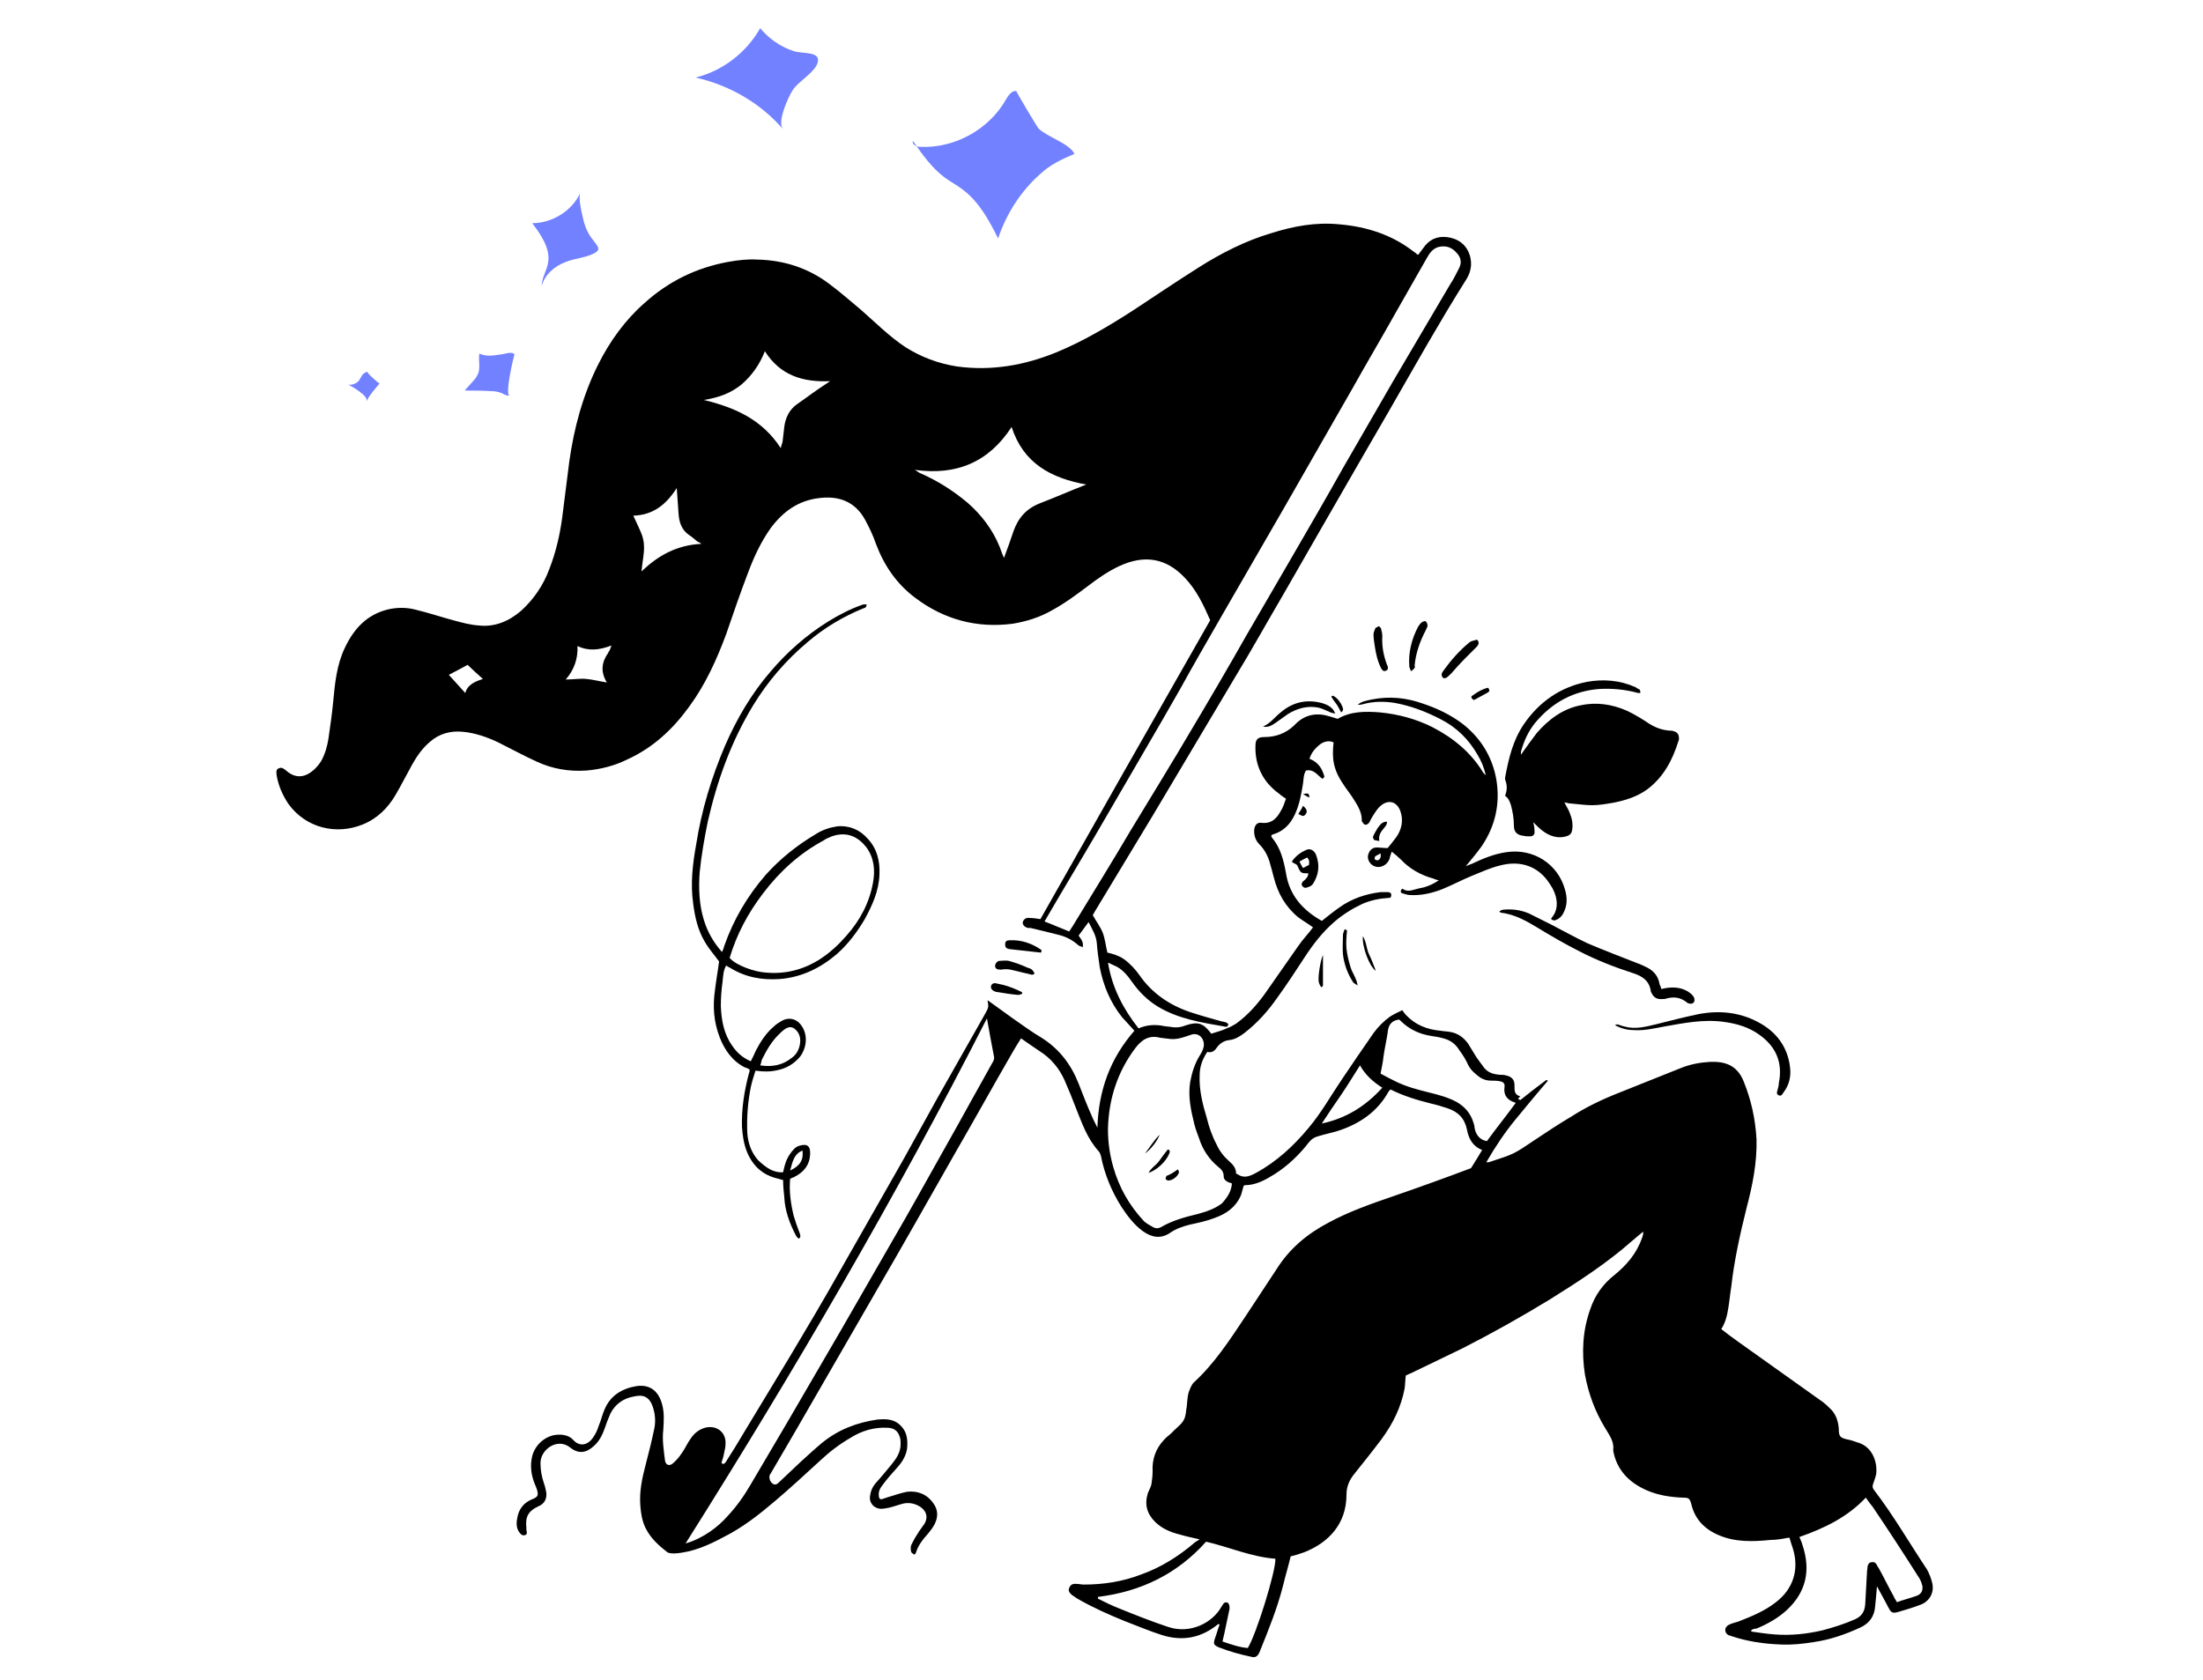 <?xml version="1.0" encoding="UTF-8"?> <svg xmlns="http://www.w3.org/2000/svg" xmlns:xlink="http://www.w3.org/1999/xlink" version="1.1" id="Calque_1" x="0px" y="0px" viewBox="0 0 375 286" style="enable-background:new 0 0 375 286;" xml:space="preserve"> <style type="text/css"> .st0{fill:#7281FF;} </style> <g> <g id="oXJjdn.tif"> <g> <path d="M258.8,187.3c1.5-1.2,2.9-2.3,4.4-3.4c0,0,0.1,0,0.3,0.1c-1.9,2.2-3.7,4.4-5.6,6.7c-1.8,2.2-3.4,4.6-4.9,7.2 c0.3,0,0.5,0,0.7-0.1c4-1.3,4-1.3,7.4-3.6c2.1-1.4,4.2-2.8,6.4-4.1c2.5-1.6,5.2-2.9,8-4c3.5-1.4,7-2.8,10.5-4.2 c1.7-0.7,3.4-1,5.1-1.1c2.6-0.1,4.6,0.6,5.7,3.3c1.3,3.2,2,6.4,2.2,9.9c0.1,4-0.7,7.9-1.7,11.7c-1.1,4.4-2.1,8.9-2.6,13.4 c-0.2,1.2-0.3,2.4-0.5,3.6c-0.2,1.3-0.5,2.5-1.2,3.6c0.9,0.7,1.8,1.4,2.8,2.1c4.6,3.3,9.3,6.6,13.9,9.9c0.8,0.5,1.5,1.2,2.1,1.8 c0.8,0.9,1.1,2,1.2,3.1c0,1.4,0.2,1.6,1.5,1.9c0.6,0.1,1.1,0.3,1.7,0.5c2.2,0.6,3.3,2.8,3.2,5c0,0.6-0.3,1.3-0.5,1.9 c-0.2,0.5-0.2,0.8,0.1,1.2c3.3,4.3,6,9,9,13.5c0.4,0.7,0.7,1.5,0.9,2.3c0.4,1.6-0.4,3.1-1.9,3.7c-1.3,0.5-2.6,0.9-4,1.3 c-0.8,0.2-1.1,0.1-1.5-0.7c-0.6-1.1-1.2-2.3-2-3.7c-0.1,1.3-0.2,2.3-0.3,3.3c-0.1,1.8-1,3-2.5,3.7c-2.6,1.2-5.2,2.1-8,2.5 c-1.9,0.3-3.7,0.5-5.6,0.4c-2.8-0.1-5.6-0.5-8.3-1.4c-0.2-0.1-0.4-0.1-0.6-0.2c-0.7-0.4-0.7-1.3,0-1.7c0.5-0.3,1.1-0.4,1.7-0.6 c2.3-0.9,4.5-1.8,6.4-3.3c2.9-2.2,4-5.5,2.9-9.1c-0.2-0.6-0.4-1.2-0.6-1.9c-1.1,0.2-2.1,0.4-3.2,0.4c-3,0.3-6,0.4-8.8-0.8 c-2.4-1-4.1-2.7-4.7-5.3c-0.3-1-0.4-1.1-1.5-1.1c-2.1-0.1-4.2-0.4-6.2-1.3c-2.9-1.3-5-3.4-5.6-6.7c0,0,0-0.1,0-0.1 c0.2-1.5-0.7-2.6-1.4-3.8c-1.7-2.8-2.8-5.8-3.4-9c-0.6-3.8-0.4-7.6,0.9-11.2c0.8-2.4,2.2-4.3,4.1-5.8c2.1-1.7,3.8-3.7,4.7-6.3 c0.1-0.2,0.1-0.4,0.2-0.6c0-0.1,0-0.2,0-0.5c-0.7,0.6-1.3,1.1-1.9,1.6c-4.3,3.8-9.1,6.9-13.9,9.9c-4.9,3-9.9,5.8-15,8.4 c-2.9,1.4-5.8,2.8-8.7,4.2c-0.3,0.1-0.6,0.3-0.9,0.4c-0.1,0.7-0.1,1.5-0.2,2.2c-0.6,3.2-2,6-3.9,8.6c-1.5,2-3.1,4-4.7,6 c-0.8,1-1.3,2.1-1.3,3.5c0,5-3.1,8.2-7.2,9.8c-0.8,0.3-1.5,0.5-2.3,0.7c-0.4,1.7-0.9,3.3-1.3,5c-1,3.9-2.5,7.6-4,11.3 c-0.3,0.7-0.7,1-1.4,0.8c-1.9-0.4-3.7-0.9-5.5-1.6c-0.9-0.4-1-0.6-0.7-1.5c0.3-0.8,0.5-1.6,0.8-2.4c-0.1,0-0.2-0.1-0.2-0.1 c-2.9,2.4-6.1,3-9.6,1.9c-2.2-0.7-4.3-1.6-6.4-2.4c-2.7-1.1-5.4-2.3-8-3.8c-0.3-0.2-0.6-0.4-0.9-0.6c-0.5-0.4-0.7-0.8-0.5-1.2 c0.2-0.6,0.6-0.8,1.4-0.7c0.4,0,0.7,0.1,1.1,0.1c3.3,0,6.6-0.5,9.7-1.7c3.4-1.2,6.4-3.1,9.1-5.4c0.2-0.2,0.5-0.3,0.9-0.6 c-1.3-0.3-2.3-0.5-3.3-0.8c-1.6-0.4-3.1-1-4.3-2.2c-1.4-1.4-1.8-3-1.2-4.9c0.2-0.5,0.5-1,0.6-1.5c0.1-0.7,0.2-1.4,0.2-2.2 c-0.1-2,0.5-3.8,1.9-5.3c0.5-0.6,1.2-1,1.7-1.6c0.8-0.8,1.8-1.4,2-2.7c0.1-0.4,0.1-0.9,0.2-1.3c0.1-0.8,0.1-1.6,0.3-2.4 c0.2-0.6,0.5-1.4,0.9-1.8c3.5-3.2,6.1-7.2,8.7-11.1c1.8-2.7,3.6-5.5,5.4-8.2c2.2-3.5,5.2-6,8.8-7.9c3.5-1.9,7.2-3.2,11-4.5 c2.3-0.8,4.6-1.6,6.8-2.4c2.2-0.8,4.4-1.6,6.5-2.4c0.7-1.1,1.3-2.1,1.9-3.1c-1.6-0.6-2.3-1.9-2.6-3.5c-0.4-1.9-1.5-3-3.3-3.6 c-0.9-0.3-1.9-0.6-2.8-0.8c-2.4-0.6-4.7-1.3-6.9-2.4c-0.1,0.1-0.2,0.2-0.3,0.3c-1.9,3.5-5,5.6-8.8,6.8c-1,0.3-2,0.5-3,0.8 c-0.8,0.2-1.3,0.5-1.8,1.1c-1.6,2.1-3.6,4-5.8,5.4c-1.6,1-3.2,1.9-5.1,1.9c-0.1,0-0.1,0.1-0.2,0.1c-0.2,0.6-0.3,1.2-0.5,1.7 c-0.9,2-2.5,3.1-4.5,3.8c-1.3,0.5-2.7,0.8-4.1,1.1c-1.2,0.3-2.4,0.7-3.4,1.4c-1.6,1.1-3.2,0.8-4.7-0.3c-1.5-1.1-2.6-2.6-3.6-4.1 c-1.7-2.7-2.9-5.6-3.5-8.7c-0.1-0.3-0.2-0.6-0.4-0.8c-1.9-2.1-2.8-4.7-3.8-7.2c-0.6-1.6-1.3-3.3-2-4.9c-0.9-2-2.3-3.7-4.2-4.9 c-1-0.7-2.1-1.4-3.2-2.2c-0.5,0.8-1,1.6-1.4,2.3c-3.3,5.7-6.5,11.5-9.8,17.2c-4.5,7.9-9,15.9-13.6,23.8 c-4.5,7.8-9,15.6-13.5,23.4c-1.4,2.4-2.8,4.8-4.2,7.2c-0.1,0.2-0.2,0.3-0.3,0.5c-0.1,0.6,0.1,1.1,0.5,1.4c0.5,0.4,0.9,0,1.2-0.3 c1.2-1.1,2.4-2.3,3.6-3.4c1.2-1.1,2.4-2.2,3.6-3.2c2.8-2.3,6-3.5,9.5-4c1.2-0.1,2.4-0.1,3.4,0.6c1.5,1.1,1.8,2.6,1.6,4.4 c-0.2,1.2-0.8,2.2-1.6,3.1c-0.9,1-1.8,2-2.6,3.1c-0.4,0.5-0.7,1.1-0.6,1.8c0,0.5,0.3,0.7,0.7,0.5c0.3-0.1,0.6-0.2,0.9-0.3 c1.1-0.3,2.1-0.7,3.2-0.9c1.8-0.2,3.4,0.4,4.5,2c0.8,1.1,0.8,2.3,0.2,3.5c-0.3,0.6-0.7,1.1-1.1,1.6c-0.9,1-1.7,2-2.1,3.3 c0,0.1-0.1,0.2-0.3,0.3c-0.2-0.2-0.5-0.3-0.5-0.5c-0.1-0.3-0.1-0.8,0-1.1c0.3-0.6,0.6-1.2,1-1.8c0.4-0.7,0.9-1.3,1.3-1.9 c0.6-1.1,0.3-2.1-0.7-2.8c-0.9-0.6-1.9-0.8-2.9-0.6c-0.8,0.2-1.6,0.5-2.4,0.7c-0.5,0.1-1,0.2-1.4,0.2c-1.2,0-2.1-1-1.9-2.2 c0.1-0.8,0.4-1.5,0.9-2.1c1-1.1,1.9-2.2,2.8-3.3c0.8-1,1.5-2,1.5-3.4c0-0.5,0-1-0.2-1.4c-0.3-0.9-1-1.4-2.1-1.4 c-2.2-0.1-4.3,0.5-6.2,1.7c-1.9,1.1-3.6,2.4-5.2,3.9c-2.5,2.3-5.1,4.7-7.7,6.9c-2.7,2.3-5.5,4.5-8.7,6.1 c-2.6,1.4-5.3,2.6-8.3,2.8c-0.4,0-1,0-1.3-0.2c-1.4-1.1-2.8-2.3-3.7-4.1c-0.6-1.2-0.8-2.5-0.9-3.8c-0.2-2.4,0.3-4.7,0.9-7 c0.5-1.9,1-3.9,1.4-5.8c0.3-1.2,0.3-2.5-0.1-3.8c-0.6-2.1-1.8-2.4-3.4-2c-1.7,0.3-3.1,1.3-3.9,2.9c-0.4,0.9-0.7,1.7-1,2.6 c-0.4,1.1-0.9,2.1-1.8,2.9c-1.3,1.2-2.6,1.4-4,0.3c-2.2-1.8-5.1,0.3-5.1,2.6c0,1.2,0.2,2.3,0.6,3.5c0.2,0.5,0.3,1.1,0.4,1.6 c0.1,1.1-0.4,1.9-1.4,2.3c-1.7,0.8-2.2,1.8-2,3.6c0,0.1,0,0.3,0,0.4c0.1,0.4,0.2,0.8-0.3,0.9c-0.4,0.1-0.7-0.2-0.9-0.5 c-0.6-0.8-0.5-1.8-0.3-2.7c0.3-1.3,1-2.2,2.2-2.8c0.2-0.1,0.5-0.2,0.7-0.3c0.5-0.3,0.6-0.5,0.5-1.1c-0.1-0.5-0.3-0.9-0.5-1.4 c-0.6-1.5-0.8-3.1-0.4-4.7c0.5-1.9,2.2-3.4,4.1-3.6c1.1-0.1,2.2,0.1,2.9,0.9c1,1.1,2.4,1,3.4-0.5c0.4-0.6,0.7-1.2,0.9-1.9 c0.4-0.9,0.6-1.9,1-2.8c1-2.4,3-3.6,5.5-4c2.3-0.3,3.7,0.9,4.3,3.1c0.4,1.4,0.3,2.9,0.2,4.4c-0.2,1.8,0.1,3.5,0.3,5.2 c0.1,0.7,0.7,1,1.3,0.5c0.6-0.5,1.1-1.1,1.5-1.7c0.6-0.8,1-1.8,1.6-2.6c0.6-0.9,1.4-1.5,2.4-1.8c1.9-0.5,3.6,0.7,3.5,2.7 c0,0.5-0.1,1-0.2,1.4c-0.1,0.6-0.3,1.3-0.5,1.9c0.4,0.3,0.5,0.1,0.7-0.1c1.1-1.7,2.2-3.5,3.2-5.2c2.6-4.3,5.2-8.6,7.8-12.9 c2.8-4.7,5.6-9.4,8.3-14.2c3.7-6.5,7.4-13,11.1-19.5c1.9-3.4,3.8-6.9,5.7-10.3c2.7-4.8,5.4-9.5,8.1-14.3c0.6-1.1,0.6-1.1,0.4-2.3 c1.5,1.1,2.9,2.1,4.3,3.1c1.6,1.1,3.2,2.3,4.9,3.3c3,1.9,5,4.5,6.3,7.8c0.8,2.1,1.6,4.1,2.5,6.1c0.2,0.4,0.4,0.8,0.7,1.4 c0.2-6.4,2.2-11.8,6.3-16.5c-0.7-0.8-1.4-1.5-2.1-2.3c-2-2.5-3.2-5.4-3.8-8.5c-0.2-1.4-0.4-2.7-0.5-4.1c-0.1-1.3-0.8-2.4-1.4-3.6 c-0.6,0.8-1.1,1.5-1.7,2.3c0.3,0.5,0.9,1,0.7,2c-0.3-0.2-0.6-0.2-0.8-0.4c-0.9-0.8-2-1.4-3.2-1.7c-1.6-0.4-3.2-0.8-4.9-1.2 c-0.1,0-0.2,0-0.4,0c-0.6-0.1-1-0.6-0.9-1c0.1-0.4,0.5-0.8,1.1-0.7c0.6,0,1.3,0.1,1.9,0.2c9.6-17,19.2-33.9,28.9-50.9 c-1.1-2.5-2.3-5.1-4.3-7.2c-3.2-3.4-6.9-4-11.2-2c-1.9,0.9-3.5,2-5.2,3.3c-2,1.5-4,3-6.2,4.2c-2.1,1.2-4.3,1.9-6.7,2.3 c-6.1,0.8-11.7-0.7-16.6-4.4c-3.2-2.4-5.3-5.5-6.7-9.2c-0.5-1.5-1.2-2.9-1.9-4.2c-1.7-3-4.4-4-7.7-3.6c-3.6,0.4-6.2,2.3-8.3,5.1 c-1.7,2.4-2.9,5-3.9,7.7c-1.3,3.4-2.5,6.9-3.7,10.4c-1.6,4.3-3.5,8.5-6.2,12.2c-2.8,3.9-6.2,7.1-10.6,9.1c-2.2,1.1-4.6,1.7-7,1.9 c-3,0.2-5.8-0.3-8.4-1.5c-2.2-1-4.4-2.2-6.6-3.3c-1.9-0.9-3.9-1.6-6-1.8c-2.1-0.2-4,0.3-5.6,1.7c-1.3,1.1-2.2,2.4-3,3.8 c-1,1.8-1.9,3.6-2.9,5.3c-1.3,2.2-3.1,4-5.6,5c-4.5,1.8-9.6,0.6-12.6-3.5c-1-1.5-1.7-3.1-2-4.8c-0.1-0.8-0.1-1.1,0.4-1.3 c0.5-0.2,0.8,0.1,1.2,0.4c1.1,1,2.4,1.3,3.7,0.6c0.9-0.5,1.6-1.2,2.2-2.1c0.7-1.2,1.1-2.6,1.3-3.9c0.3-2.1,0.6-4.1,0.8-6.2 c0.3-3.2,0.6-6.4,2-9.3c1.5-3.2,3.7-5.6,7.2-6.5c1.6-0.4,3.3-0.4,4.8,0c2.1,0.5,4.2,1.2,6.4,1.8c1.5,0.4,2.9,0.8,4.4,0.9 c2.7,0.3,5.1-0.7,7.2-2.5c2.2-2,3.8-4.4,4.8-7.1c1.1-2.8,1.8-5.8,2.2-8.8c0.4-3.2,0.8-6.3,1.2-9.5c0.8-5.7,2.3-11.3,4.9-16.5 c2-4,4.6-7.6,7.9-10.5c4.1-3.7,8.8-6,14.2-7c1.7-0.3,3.3-0.5,5-0.4c4.5,0.1,8.6,1.4,12.2,4.1c1.9,1.4,3.7,3,5.5,4.5 c2.5,2.2,4.8,4.5,7.5,6.3c2.7,1.7,5.6,2.8,8.8,3.3c5.9,0.8,11.5-0.2,16.9-2.4c4.6-1.9,8.8-4.4,13-7.1c3.8-2.5,7.5-5,11.3-7.4 c3.8-2.4,7.9-4.5,12.3-5.8c3.8-1.2,7.6-1.9,11.6-1.5c4.7,0.4,9,1.8,12.7,4.7c0.2,0.1,0.3,0.2,0.5,0.4c0,0,0.1,0,0.2,0.1 c0.4-0.5,0.8-1.1,1.2-1.6c1.2-1.4,2.7-1.7,4.4-1.3c1.6,0.4,2.7,1.4,3.2,3c0.4,1.4,0.2,2.7-0.5,3.9c-1.2,1.9-2.3,3.7-3.5,5.7 c-2.2,3.7-4.3,7.3-6.4,11c-2.4,4.2-4.8,8.4-7.2,12.5c-2.5,4.4-5.1,8.8-7.6,13.2c-2.2,3.8-4.4,7.7-6.6,11.5 c-2.7,4.6-5.3,9.3-8.1,13.9c-4.7,7.9-9.4,15.8-14.1,23.7c-3.3,5.5-6.6,10.9-9.9,16.4c-0.1,0.2-0.2,0.4-0.3,0.5 c0.6,1.1,1.3,2,1.7,3c0.4,1,0.5,2.2,0.8,3.4c0.9,0.2,1.9,0.5,2.8,1.1c1.1,0.8,2,1.8,2.7,2.8c2.1,3,5,5,8.5,6.2 c1.8,0.6,3.6,1.1,5.4,1.6c0.4,0.1,0.9,0.1,1.2,0.5c-0.1,0.4-0.3,0.5-0.6,0.4c-4-0.7-7.9-1.3-11.4-3.4c-1.8-1.1-3.2-2.5-4.4-4.2 c-0.7-1-1.5-2-2.6-2.6c-0.4-0.2-0.9-0.4-1.5-0.7c0.7,4.3,2.6,7.9,5.2,11.2c1.4-0.6,2.8-0.7,4.3-0.4c0.5,0.1,1,0.1,1.5,0.2 c0.7,0.1,1.5,0,2.2-0.3c2.1-0.7,3-0.4,4.3,1.3c0,0.1,0.1,0.1,0.1,0.1c0.9-0.3,1.8-0.5,2.6-0.9c0.6-0.2,1.1-0.5,1.6-0.8 c2.2-1.6,3.9-3.6,5.4-5.8c1.7-2.4,3.4-4.9,5.1-7.3c0.8-1.2,1.8-2.2,2.6-3.3c-0.8-0.6-1.7-1.1-2.5-1.7c-2.2-1.8-3.5-4.1-4.2-6.9 c-0.2-0.8-0.4-1.5-0.6-2.2c-0.3-1.2-0.9-2.4-1.8-3.3c-0.7-0.7-1-1.6-0.9-2.6c0.1-0.7,0.5-1.2,1.2-1.1c1.7,0.2,2.6-0.7,3.3-2 c0.4-0.6,0.6-1.3,0.9-2.1c-0.4-0.3-0.8-0.5-1.1-0.8c-2.8-2-4.2-4.8-4.1-8.2c0-1.1,0.4-1.5,1.5-1.5c1.9,0,3.6-0.6,5-1.9 c0.1-0.1,0.2-0.2,0.3-0.3c1.7-1.7,3.7-2,5.9-1.3c0.4,0.1,0.9,0.3,1.3,0.4c2.2-1.3,4.7-1.3,7.2-1.1c3.1,0.3,6.1,1.1,8.9,2.5 c3.5,1.8,6.6,4.3,8.7,7.8c0.1,0.1,0.2,0.2,0.4,0.4c-0.3-1.4-0.8-2.5-1.4-3.5c-1.5-2.6-3.5-4.6-6.2-6c-2.5-1.3-5.1-2.3-7.8-2.8 c-1.8-0.3-3.7-0.3-5.5,0.2c-0.3,0.1-0.6,0.1-0.9,0.1c0.7-0.6,1.5-0.7,2.4-0.9c3-0.6,5.9-0.3,8.7,0.7c2.4,0.8,4.7,1.9,6.7,3.4 c3.1,2.4,5.1,5.6,5.8,9.5c0.7,4.2-0.2,8-2.5,11.4c-0.8,1.1-1.7,2.2-2.7,3.4c0.4-0.2,0.7-0.3,1-0.4c1.9-0.9,3.8-1.7,5.9-2 c4.6-0.7,8.8,2,10,6.4c0.4,1.4,0.4,2.7-0.3,4c-0.3,0.6-0.8,1-1.4,1.2c-0.2,0.1-0.4-0.1-0.6-0.1c0-0.2-0.1-0.3,0-0.3 c1.5-1.7,0.9-4.1-0.3-5.8c-1.9-3-5-4.1-8.6-3.1c-1.6,0.4-3.1,1.1-4.6,1.7c-1.7,0.7-3.4,1.6-5.1,2.3c-1.8,0.7-3.6,1.1-5.5,1 c-0.4,0-0.9-0.2-1.3-0.3c-0.3-0.1-0.4-0.4,0-0.8c0.9,0.7,1.8,0.2,2.7,0c1.2-0.2,2.3-0.6,3.5-1.4c-0.4-0.1-0.7-0.2-0.9-0.3 c-2.2-0.6-4.1-1.7-5.6-3.3c-0.4-0.4-0.9-0.8-1.5-1.3c-0.2,0.5-0.3,0.9-0.4,1.3c-0.5,1.2-1.9,1.7-2.9,1c-0.6-0.4-0.9-1.2-0.7-1.8 c0.2-0.7,0.7-1.2,1.4-1.2c0.6,0,1.2,0.1,1.9,0.1c0.5-0.6,1-1.2,1.5-1.9c0.9-1.3,1.2-2.8,0.7-4.3c-0.6-1.8-2.2-2.2-3.6-0.8 c-0.4,0.4-0.8,1-1.1,1.5c-0.2,0.3-0.4,0.7-0.6,1.1c-0.2,0.3-0.5,0.5-0.8,0.4c-0.2-0.1-0.4-0.4-0.5-0.6c0-0.1,0-0.2,0-0.2 c0-1.4-0.8-2.6-1.5-3.7c-0.5-0.8-1.1-1.5-1.6-2.3c-1.8-2.6-2-4.5-1.7-7.2c-0.9-0.4-1.8-0.1-2.5,0.5c-0.7,0.6-1.3,1.3-1.6,2.3 c1.3,0.5,2,1.4,2.4,2.6c0.1,0.3,0.3,0.5-0.2,0.8c-0.8-0.5-1.4-1.7-2.8-1.4c-0.4,0.6-0.4,1.4-0.5,2.2c-0.3,1.8-0.6,3.6-1.4,5.3 c-0.8,1.7-2,2.9-3.8,3.4c-0.1,0-0.1,0.1-0.2,0.2c0,0.1,0,0.2,0.1,0.3c1.5,1.8,2,3.9,2.4,6.1c0.6,3.8,2.9,6.3,6.1,8.1 c1-0.8,2-1.6,3-2.3c2.1-1.5,4.5-2.3,7-2.6c0.4,0,0.8,0,1.2,0c0.4,0,0.7,0.2,0.6,0.6c0,0.4-0.3,0.4-0.6,0.4 c-1.5,0.1-2.9,0.4-4.3,1c-1.7,0.8-3.3,1.8-4.7,3c-2.1,1.8-3.7,3.9-5.2,6.2c-1.5,2.3-3,4.6-4.6,6.8c-1.6,2.3-3.4,4.3-5.6,6 c-0.8,0.6-1.6,1.1-2.6,1.2c-0.9,0.1-1.6,0.6-2.1,1.3c-0.4,0.6-0.9,0.9-1.6,0.7c-0.8,1.2-1.3,2.5-1.3,4c-0.1,2.5,0.5,4.9,1.2,7.2 c0.4,1.6,0.9,3.1,1.7,4.6c0.5,1.1,1.2,2,2.1,2.8c0.7,0.6,1.2,1.2,1.2,2.1c0.1,0.1,0.1,0.1,0.2,0.1c1.1,0.8,2.1,0.4,3.2-0.2 c3.5-1.9,6.4-4.6,8.9-7.6c2.2-2.6,3.8-5.5,5.7-8.3c1.8-2.7,3.6-5.3,5.4-7.9c0.8-1.1,1.7-2,2.8-2.8c0.6-0.4,1.3-0.7,2.1-1.1 c0.2,0.3,0.4,0.6,0.6,0.8c1.6,1.7,3.6,2.5,5.9,2.7c0.5,0.1,1.1,0.1,1.6,0.2c1.3,0.2,2.3,0.9,3.1,2c0.4,0.6,0.7,1.2,1.1,1.8 c0.4,0.7,0.9,1.3,1.4,2c0.7,1.1,1.7,1.4,2.9,1.5c0.3,0,0.7,0,1,0.1c1,0.2,1.5,0.7,1.5,1.7c0,0.1,0,0.2,0,0.4c0,0.9,0.2,1.2,1,1.5 C258.2,187.1,258.5,187.2,258.8,187.3z M182,158.6c0.4-0.6,0.8-1.2,1.2-1.9c3.1-5.1,6.2-10.1,9.2-15.2 c3.5-5.8,7.1-11.6,10.5-17.4c3.1-5.2,6.2-10.5,9.2-15.8c2.6-4.5,5.3-9.1,7.9-13.6c2.9-5,5.8-10,8.6-15c2.9-5,5.7-9.9,8.6-14.9 c3.2-5.4,6.4-10.9,9.6-16.3c0.6-0.9,1.1-1.9,1.6-2.9c0.5-1,0.2-1.9-0.5-2.6c-0.7-0.8-1.6-1.2-2.8-1c-1.1,0.2-1.7,1-2.2,1.9 c-1.8,3.1-3.5,6.2-5.3,9.3c-2.4,4.3-4.9,8.5-7.3,12.8c-2.6,4.6-5.3,9.2-7.9,13.8c-2.4,4.2-4.8,8.4-7.3,12.7 c-2.4,4.1-4.7,8.2-7.1,12.3c-2.4,4.2-4.8,8.3-7.1,12.5c-2,3.5-4,7-6,10.4c-2.3,3.9-4.5,7.8-6.8,11.7c-2.6,4.5-5.3,9-7.9,13.4 c-0.8,1.4-1.6,2.7-2.4,4.1C179.4,157.5,180.7,158.1,182,158.6z M209.7,201.5c-0.7-0.2-1.4-0.5-1.4-1.2c0-0.8-0.4-1.2-0.9-1.6 c-1.6-1.3-2.7-3-3.3-4.9c-0.3-0.8-0.6-1.6-0.8-2.4c-0.6-2.4-1.1-4.8-0.7-7.2c0.3-1.6,0.8-3.2,1.7-4.6c0.3-0.5,0.5-0.9,0.6-1.4 c0.2-1.4-0.9-2.5-2.2-2c-0.3,0.1-0.6,0.2-0.9,0.3c-0.9,0.3-1.7,0.5-2.6,0.4c-0.6-0.1-1.1-0.1-1.7-0.2c-1.9-0.5-3.1,0.3-4.2,1.7 c-3.1,4.1-4.6,8.8-4.7,13.9c0,2.2,0.3,4.3,0.9,6.4c1,3.5,2.7,6.5,5.2,9.2c0.4,0.4,1,0.7,1.5,1c0.5,0.3,1,0.3,1.5,0 c1.9-1.1,4.1-1.7,6.2-2.2c1.5-0.4,2.9-0.9,4.1-1.8C208.9,203.9,209.6,202.9,209.7,201.5z M116.7,262.8c3.1-0.9,5.6-2.9,7.1-4.6 c1.5-1.6,2.8-3.4,3.9-5.3c2.1-3.6,4.2-7.1,6.3-10.7c3.1-5.3,6.1-10.5,9.2-15.8c2.9-5.1,5.9-10.2,8.8-15.3 c2.8-4.8,5.5-9.7,8.2-14.5c1.8-3.2,3.6-6.4,5.3-9.5c1.1-2,2.3-4.1,3.4-6.1c0.2-0.3,0.4-0.7,0.3-1.1c-0.4-2.1-0.8-4.2-1.2-6.5 C152.4,204,135.1,233.6,116.7,262.8z M298.1,277.6c0,0.1,0,0.1,0,0.2c1.4,0.2,2.7,0.4,4.1,0.5c2.7,0.2,5.4-0.1,8-0.7 c1.9-0.5,3.8-1.1,5.6-1.9c1.1-0.5,1.6-1.3,1.7-2.5c0.1-1.8,0.2-3.6,0.3-5.4c0-0.4,0.1-0.7,0.1-1.1c0.1-0.4,0.3-0.7,0.7-0.7 c0.4-0.1,0.7,0.1,0.9,0.5c0.1,0.2,0.2,0.4,0.3,0.5c0.9,1.6,1.7,3.3,2.6,4.9c0.1,0.3,0.3,0.5,0.5,0.9c1.1-0.4,2.3-0.7,3.4-1.1 c0.8-0.3,1.1-1,0.9-1.8c-0.1-0.4-0.3-0.9-0.5-1.2c-2.6-4.1-5.2-8.1-7.9-12.1c-0.4-0.5-0.8-1-1.2-1.6c-3.1,3.3-7,5.2-11.3,6.7 c0.2,0.5,0.4,0.9,0.5,1.3c1.5,4.4,0.6,8.1-2.6,11.1c-1.5,1.4-3.3,2.4-5.2,3.2C298.6,277.3,298.3,277.4,298.1,277.6z M186.9,271.9 c0,0.1,0,0.2,0,0.3c1.2,0.6,2.4,1.2,3.7,1.7c2.7,1.1,5.5,2.2,8.2,3.1c3.8,1.3,7.6-0.7,9.1-3.4c0.1-0.2,0.3-0.4,0.4-0.6 c0.3-0.3,0.8-0.2,0.9,0.2c0.1,0.2,0.1,0.5,0.1,0.7c-0.3,1.3-0.5,2.5-0.8,3.8c-0.1,0.6-0.3,1.2-0.4,1.8c1.5,0.5,2.9,1,4.3,1.1 c1.4-2.2,4.8-13.1,4.7-15.2c-4.1-0.3-7.9-2-11.8-2.9C200.4,268,194.2,271,186.9,271.9z M235,182.8c0.9,0.5,1.7,0.9,2.5,1.3 c1.8,0.9,3.7,1.4,5.7,1.9c1.6,0.4,3.2,0.8,4.7,1.6c1.4,0.8,2.4,1.9,2.9,3.5c0.1,0.3,0.2,0.6,0.2,0.9c0.2,1.2,0.9,2.1,2.1,2.3 c1.6-2.2,3.3-4.3,4.9-6.5c-0.1-0.1-0.2-0.1-0.2-0.1c-1.2-0.4-1.9-1.2-1.7-2.6c0.1-0.6-0.2-0.9-0.8-1c-0.5-0.1-1-0.1-1.5-0.1 c-0.7,0-1.3-0.2-1.8-0.5c-0.8-0.6-1.6-1.2-2.1-2.2c-0.4-0.9-0.9-1.7-1.5-2.5c-0.6-1-1.5-1.7-2.7-2c-0.7-0.2-1.3-0.3-2-0.4 c-2-0.3-3.8-1.1-5.3-2.6c-0.1-0.1-0.2-0.2-0.3-0.2c-1.4,0.2-1.8,1.1-1.9,2.3c-0.2,1.3-0.5,2.6-0.7,4 C235.4,180.9,235.2,181.8,235,182.8z M172.2,72.7c-3.9,6-9.4,8.3-16.5,7.3c0.4,0.2,0.6,0.4,0.8,0.5c3,1.3,5.7,3,8.2,5.1 c2.4,2.1,4.3,4.6,5.5,7.6c0.2,0.6,0.4,1.1,0.7,1.8c0.6-1.6,1.1-3,1.6-4.5c0.8-2.3,2.2-3.9,4.5-4.8c2.6-1,5.1-2.1,7.9-3.2 C178.9,81.4,174.2,78.9,172.2,72.7z M132.9,76.3c0.1-0.5,0.2-0.7,0.3-1c0.1-0.8,0.2-1.7,0.3-2.6c0.2-1.6,0.9-3,2.2-3.9 c0.6-0.4,1.1-0.8,1.7-1.2c1.2-0.9,2.4-1.7,3.9-2.7c-4.7,0.2-8.5-1-11.1-5.1c-0.9,2.3-2.2,4.1-3.9,5.6c-1.8,1.5-3.9,2.3-6.5,2.7 C125.2,69.4,129.8,71.5,132.9,76.3z M107.8,87.8c0.5,1.1,1,2.1,1.4,3.1c0.4,1,0.5,2.1,0.4,3.1c-0.1,1.1-0.3,2.1-0.4,3.3 c2.8-2.7,6-4.5,10.2-4.7c-0.4-0.3-0.5-0.3-0.7-0.4c-0.5-0.4-0.9-0.8-1.4-1.1c-1.3-0.9-1.7-2.2-1.8-3.7c-0.1-1.4-0.2-2.7-0.3-4.3 C113.4,85.9,111.2,87.7,107.8,87.8z M235.3,185.2c-1.6-1-2.9-2.2-3.8-3.8c-1.1,1.7-2.1,3.4-3.2,5c-1.1,1.6-2.2,3.2-3.3,4.9 C229.2,190.4,232.5,188.3,235.3,185.2z M98.3,110c0.1,2.2-0.6,4.1-2,5.7c1.2,0,2.4-0.2,3.5-0.1c1.1,0.1,2.2,0.4,3.5,0.6 c-1.1-1.8-0.9-3.4,0.2-5c0.1-0.2,0.2-0.4,0.3-0.5c0.1-0.2,0.1-0.4,0.3-0.8C102,110.7,100.2,110.9,98.3,110z M82.2,115.6 c-0.9-0.8-1.8-1.6-2.6-2.4c-1.1,0.6-2.2,1.2-3.2,1.7c0.9,1,1.8,2,2.8,3.1C79.6,116.5,81,116,82.2,115.6z M235,145.3 c-0.3,0.2-0.6,0.3-0.9,0.5c-0.1,0.1-0.1,0.4-0.1,0.5c0.1,0.1,0.4,0.2,0.5,0.2C235,146.3,235.1,145.9,235,145.3z"></path> <path d="M279.2,118c-0.2,0-0.5,0-0.7-0.1c-2-0.5-4-0.7-6.1-0.6c-4.5,0.3-8.2,2.3-11.1,5.8c-1.2,1.5-1.9,3.1-2.4,4.9 c0,0.1,0,0.3,0,0.5c0.9-1.3,1.8-2.5,2.7-3.7c2-2.3,4.4-4.1,7.4-4.7c2.7-0.6,5.4-0.2,7.9,0.9c1.3,0.6,2.6,1.4,3.8,2.2 c1.1,0.7,2.2,1.1,3.5,1.2c0.2,0,0.5,0,0.7,0.1c0.7,0.2,0.9,0.6,0.9,1.3c0,0.1,0,0.2-0.1,0.4c-1,3.2-2.5,6.1-5.3,8.2 c-1.8,1.3-3.8,1.9-5.9,2.3c-1.2,0.2-2.3,0.4-3.5,0.4c-1.2,0-2.4-0.2-3.7-0.3c-0.3,0-0.5-0.1-1-0.2c0.3,0.7,0.7,1.2,0.9,1.8 c0.4,1,0.6,1.9,0.4,3c-0.1,0.5-0.3,0.7-0.7,0.9c-1.6,0.6-3.1,0.1-4.4-0.9c-0.5-0.4-1-0.9-1.5-1.4c0.1,0.4,0.2,0.9,0.2,1.4 c0.1,0.7-0.2,1-0.8,1c-0.4,0-0.7,0-1.1-0.1c-1-0.1-1.6-0.6-1.6-1.7c0-1.2-0.2-2.4-0.5-3.5c-0.2-0.6-0.4-1.2-1-1.6 c0.3-0.8,0.4-1.6,0.1-2.5c-0.1-0.2-0.1-0.4-0.1-0.6c0.6-3.2,1.3-6.3,3.2-9.1c2.6-3.8,6.2-6.3,10.7-7.2c2.8-0.5,5.6-0.3,8.3,0.9 c0.2,0.1,0.4,0.3,0.7,0.4C279.3,117.8,279.2,117.9,279.2,118z"></path> <path d="M133.3,199.6c0.2-0.9,0.4-1.7,0.7-2.3c0.3-0.6,0.7-1.2,1.2-1.7c0.2-0.2,0.5-0.4,0.8-0.5c1.3-0.4,2-0.1,1.9,1.5 c-0.1,1.8-1.1,3-2.7,3.8c-0.1,0.1-0.2,0.1-0.3,0.1c-0.1,0.1-0.2,0.1-0.4,0.2c-0.2,2.1,0.1,4.2,0.6,6.3c0.3,1,0.6,1.9,1,2.9 c0.1,0.3,0.3,0.7-0.1,1c-0.2-0.1-0.4-0.3-0.5-0.5c-1.1-2.1-1.9-4.3-2-6.6c-0.1-0.9-0.2-1.9-0.2-2.9c-0.2,0-0.5-0.1-0.8-0.2 c-2.7-0.6-4.4-2.2-5.4-4.7c-0.5-1.3-0.7-2.7-0.8-4.1c-0.1-3.1,0.4-6.2,1.2-9.2c0.1-0.2,0.1-0.4,0.1-0.6c-0.3-0.2-0.6-0.3-0.9-0.4 c-2.1-1.1-3.4-3-4.2-5.1c-1-2.6-1.2-5.2-0.8-8c0.2-1.7,0.5-3.3,0.7-4.9c-0.8-1.1-1.7-2.1-2.4-3.3c-1.2-2-1.7-4.2-2-6.5 c-0.5-3.4-0.1-6.8,0.5-10.1c0.9-5.8,2.6-11.4,4.9-16.8c2-4.6,4.5-8.9,7.8-12.7c2.8-3.3,6.1-6.2,9.8-8.5c1.8-1.1,3.7-2.1,5.7-2.8 c0.2-0.1,0.5-0.1,0.8-0.1c0,0.6-0.3,0.6-0.6,0.7c-3.4,1.4-6.6,3.3-9.4,5.7c-3.7,3.1-6.8,6.7-9.3,10.8c-3.7,6.1-6.1,12.7-7.7,19.7 c-0.6,2.9-1.1,5.8-1.4,8.7c-0.2,2.7-0.1,5.5,0.7,8.1c0.6,2,1.6,3.8,3.1,5.5c0.2-0.4,0.3-0.7,0.4-1.1c1.6-4.5,3.9-8.4,7-12 c2.5-2.8,5.4-5.1,8.6-7c1.1-0.7,2.3-1.1,3.6-1.3c2.1-0.2,3.9,0.6,5.2,2.1c1.6,1.7,2.1,3.8,2,6.1c-0.1,2.8-1.2,5.2-2.5,7.6 c-1.3,2.2-2.8,4.2-4.7,5.9c-2.8,2.4-6,4-9.8,4.3c-3,0.2-5.8-0.3-8.4-1.9c-0.2-0.1-0.4-0.2-0.7-0.4c-0.5,0.9-0.5,1.8-0.6,2.7 c-0.2,1.4-0.3,2.8-0.3,4.2c0.1,2.4,0.5,4.7,1.9,6.7c0.8,1.2,1.8,2.1,3.2,2.7c0.3-0.6,0.6-1.2,0.9-1.9c0.8-1.5,1.7-2.9,3-4 c0.4-0.4,0.9-0.7,1.4-1c1.3-0.7,2.7-0.3,3.5,1.1c0.9,1.5,0.7,3.5-0.4,5c-1,1.2-2.3,2-3.8,2.3c-1.2,0.3-2.4,0.3-3.8,0.1 c-0.3,0.9-0.6,1.9-0.8,2.8c-0.5,2.5-0.7,5.1-0.6,7.7c0.1,1.8,0.7,3.5,1.9,4.8C130.5,198.9,131.7,199.7,133.3,199.6z M124.2,163.1 c1.1,1.3,4.3,2.4,6.2,2.5c3.3,0.3,6.4-0.5,9.2-2.3c1.7-1.1,3.2-2.5,4.5-4c2.3-2.6,3.9-5.6,4.5-9c0.4-2.1,0.2-4.2-1.1-6 c-1.4-1.8-3.3-2.8-5.9-1.9c-0.5,0.2-1,0.4-1.4,0.7c-4.1,2.2-7.5,5.3-10.3,9C127.3,155.5,125.4,159.1,124.2,163.1z M129.4,181.4 c2,0.3,3.8,0,5.4-1.3c0.7-0.5,1.1-1.2,1.3-2c0.2-0.8,0.2-1.7-0.4-2.5c-0.6-0.7-1.1-0.9-1.9-0.5c-0.5,0.3-0.9,0.7-1.3,1.1 c-1.2,1.2-2,2.6-2.8,4.2C129.6,180.6,129.6,181,129.4,181.4z M136.6,195.9c-1.5,0.6-1.7,2-2.1,3.4 C136.2,198.5,136.8,197.5,136.6,195.9z"></path> <path d="M282.8,168.4c1.6-0.4,3.1-0.4,4.5,0.4c0.3,0.2,0.7,0.5,0.9,0.8c0.3,0.3,0.3,0.9,0.1,1.1c-0.3,0.3-0.7,0.2-1,0.1 c-0.1-0.1-0.3-0.2-0.4-0.3c-1-0.7-2-0.8-3.2-0.5c-0.2,0.1-0.4,0.1-0.6,0.1c-1,0.1-1.6-0.2-2-1.1c-0.1-0.1-0.1-0.2-0.1-0.3 c-0.3-1.8-1.5-2.5-3-3c-3.1-1-6.2-2.2-9.1-3.7c-2.4-1.2-4.8-2.6-7.1-4c-2-1.2-3.9-2.3-6.3-2.6c-0.1,0-0.1-0.1-0.3-0.2 c0.2-0.1,0.4-0.3,0.6-0.3c1.8-0.2,3.6,0.1,5.2,1c1,0.5,2,1,3,1.5c2.1,1.1,4.1,2.2,6.2,3.2c2.8,1.2,5.7,2.3,8.5,3.4 c0.6,0.2,1.2,0.5,1.8,0.8c1.1,0.6,1.8,1.5,2,2.8C282.6,167.8,282.7,168,282.8,168.4z"></path> <path d="M275.2,174.4c0.5,0.1,0.9,0.3,1.4,0.4c1.8,0.5,3.6,0,5.3-0.4c2.4-0.6,4.7-1.2,7.1-1.7c3.5-0.7,7-0.4,10.2,1.3 c3.1,1.6,5.1,4.2,5.5,7.7c0.2,1.5-0.1,3-1.1,4.3c-0.2,0.3-0.4,0.7-0.8,0.5c-0.5-0.2-0.3-0.6-0.2-1c0.1-0.4,0.2-0.7,0.2-1.1 c0.7-3.5-0.5-6.2-3.3-8.2c-1.8-1.3-3.8-1.9-6-2.2c-3.5-0.5-6.9,0.2-10.3,0.8c-1.6,0.3-3.3,0.7-5,0.6c-1,0-2-0.2-3-0.7 c-0.1,0-0.2-0.1-0.3-0.2C275.1,174.5,275.2,174.5,275.2,174.4z"></path> <path d="M222.7,148.7c-1.2,0-1.3,0-1.8-1.2c-0.2-0.5-0.7-0.4-1-0.8c0.6-0.9,1.5-1.6,2.5-2c0.6-0.3,1.3,0.1,1.6,0.8 c0.7,1.8,0.5,3.4-0.5,5c-0.2,0.3-0.6,0.5-1,0.6c-0.4,0.2-0.8-0.1-0.9-0.4c-0.1-0.2,0.1-0.6,0.3-0.7 C222.4,149.6,222.7,149.2,222.7,148.7z M221.2,146.7c0.2,0.4,0.4,0.8,0.6,1.1c0.4-0.2,0.7-0.4,1-0.5c0.1-0.5,0.1-0.9-0.3-1.3 C222.1,146.2,221.7,146.4,221.2,146.7z"></path> <path d="M251.7,109.6c-0.1,0.2-0.2,0.4-0.4,0.6c-0.7,0.7-1.4,1.4-2.1,2.1c-0.7,0.7-1.4,1.5-2.1,2.3c-0.3,0.3-0.6,0.6-0.9,0.8 c-0.2,0.1-0.5,0.1-0.6,0c-0.1-0.1-0.2-0.4-0.2-0.6c0-0.2,0.2-0.4,0.3-0.6c1.3-1.8,2.7-3.4,4.4-4.8c0.2-0.2,0.6-0.3,1-0.4 C251.5,108.8,251.7,109.1,251.7,109.6z"></path> <path d="M240.2,114.3c-0.1-0.3-0.3-0.6-0.3-0.8c-0.2-2.4,0.4-4.7,1.5-6.8c0.2-0.3,0.4-0.6,0.7-0.8c0.2-0.1,0.5-0.2,0.6-0.1 c0.2,0.2,0.3,0.5,0.3,0.7c0,0.3-0.2,0.5-0.3,0.8c-1,1.9-1.7,3.9-1.9,6C240.9,113.7,240.9,113.7,240.2,114.3z"></path> <path d="M215,123.7c1.2-0.5,2-1.6,3-2.4c2-1.7,4.3-2.3,7-1.6c0.7,0.2,1.4,0.5,1.9,1.1c0.1,0.1,0.2,0.3,0.4,0.7 c-0.4-0.1-0.6-0.1-0.8-0.2c-0.7-0.3-1.3-0.6-2-0.8c-1.9-0.4-3.7,0.1-5.3,1.1c-0.7,0.5-1.4,1-2.1,1.5 C216.4,123.6,215.7,123.9,215,123.7z"></path> <path d="M234.7,106.6c0.2,0.2,0.4,0.3,0.4,0.5c0.1,0.4,0.2,0.8,0.2,1.2c-0.1,1.7,0.2,3.3,0.8,4.9c0,0.1,0.1,0.1,0.1,0.2 c0.1,0.3,0.1,0.7-0.3,0.8c-0.4,0.2-0.6-0.1-0.8-0.4c-0.6-1.2-0.9-2.5-1.1-3.9c-0.1-0.6-0.2-1.3-0.2-1.9c0-0.3,0.2-0.7,0.3-1 C234.2,106.8,234.5,106.8,234.7,106.6z"></path> <path d="M176.1,165.8c-0.4,0.3-0.7,0.1-1.1,0c-1-0.2-2-0.5-3-0.7c-0.5-0.1-1-0.1-1.6,0c-0.6,0-0.9-0.1-1-0.5 c-0.1-0.4,0.3-1,0.8-1c0.5,0,1-0.1,1.5,0c1.1,0.3,2.2,0.7,3.3,1.2C175.5,164.9,175.9,165.2,176.1,165.8z"></path> <path d="M177.2,162.2c-1.8-0.2-3.6-0.4-5.4-0.6c-0.5-0.1-0.7-0.3-0.7-0.8c0-0.5,0.2-0.7,0.8-0.7c1.9-0.1,3.7,0.5,5.3,1.6 c0.1,0.1,0.1,0.2,0.1,0.3C177.3,162,177.2,162.1,177.2,162.2z"></path> <path d="M229.3,158.4c-0.1,1-0.2,2.1-0.1,3.1c0.1,1.1,0.4,2.2,0.7,3.2c0.3,1,1,1.8,1.2,3.1c-0.4-0.3-0.7-0.4-0.8-0.6 c-0.9-1.4-1.5-3-1.7-4.7c-0.1-1.1,0-2.2,0-3.3c0-0.3,0.2-0.7,0.3-1C229.1,158.3,229.2,158.4,229.3,158.4z"></path> <path d="M174,169.2c-0.2,0.1-0.5,0.2-0.7,0.2c-1.2-0.1-2.4-0.3-3.6-0.5c-0.2,0-0.4-0.1-0.6-0.2c-0.3-0.2-0.5-0.5-0.4-0.8 c0.1-0.4,0.4-0.5,0.7-0.5c0.5,0.1,1,0.2,1.4,0.3c1.1,0.3,2.1,0.7,3.1,1.2C174,168.9,174,169.1,174,169.2z"></path> <path d="M225.2,162.6c0,1.7,0,3.5,0,5.2c0,0.1-0.1,0.2-0.3,0.3c-0.2-0.3-0.3-0.5-0.4-0.8C224.3,166.6,224.7,163.7,225.2,162.6z"></path> <path d="M234.8,143.2c-0.5-0.1-0.7-0.1-0.9-0.2c-0.1-0.1-0.2-0.4-0.2-0.5c0.2-0.5,0.5-1,0.8-1.5c0.4-0.5,0.7-1.1,1.6-1.1 c0,0.6-0.3,0.8-0.6,1.2C235.1,141.6,234.6,142.2,234.8,143.2z"></path> <path d="M234.2,165.3c-1.1-0.7-2.4-4.2-2.2-5.9c0.6,1,0.6,2.1,1,3C233.5,163.4,233.8,164.3,234.2,165.3z"></path> <path d="M253.3,117.1c0.4,0.5,0.2,0.7-0.2,0.9c-0.7,0.4-1.5,0.8-2.2,1.2c-0.5-0.3-0.6-0.6-0.2-0.8 C251.5,117.8,252.4,117.3,253.3,117.1z"></path> <path d="M228.3,121.3c-0.3-0.5-0.5-1-0.8-1.4c-0.3-0.4-0.6-0.8-0.9-1.3c0.2-0.1,0.3-0.2,0.4-0.1c0.7,0.4,1.2,1.1,1.5,1.8 C228.6,120.6,228.8,120.9,228.3,121.3z"></path> <path d="M221.8,137.2c0.7,0.6,0.8,1,0.4,1.5c-0.1,0.1-0.3,0.3-0.5,0.2c-0.2,0-0.4-0.2-0.7-0.3 C221.3,138.1,221.6,137.7,221.8,137.2z"></path> <path d="M221.8,135.2c1-0.2,1-0.1,1.1,0.6C222.6,135.7,222.3,135.5,221.8,135.2z"></path> <path d="M198.8,195.7c0.5,0.2,0.3,0.5,0.2,0.8c-0.6,1.4-2.2,2.8-3.5,3.2c0.5-0.9,1.3-1.3,1.8-2 C197.8,197,198.3,196.3,198.8,195.7z"></path> <path d="M200.5,199.1c0.1,0.2,0.2,0.4,0.2,0.5c-0.2,0.7-1.1,1.4-1.8,1.4c-0.2,0-0.4-0.1-0.5-0.3c0-0.1,0.1-0.4,0.2-0.5 C199.2,200,199.8,199.6,200.5,199.1z"></path> <path d="M194.9,196.4c0.8-1,1.4-2.1,2.5-3.2C197,194.3,195.9,195.7,194.9,196.4z"></path> </g> </g> <path class="st0" d="M173,15.5c-0.8-0.1-1.4,0.8-1.8,1.5c-2.9,5.1-8.8,8.3-14.6,8c-0.6,0-1.4-0.4-1.2-1c1.6,2.3,3.2,4.6,5.5,6.3 c1,0.7,2.1,1.3,3,2c2.8,2.1,4.5,5.3,6,8.3c1.4-4.2,3.9-8.1,7.2-11c1.7-1.6,3.7-2.5,5.8-3.4c-0.9-1.8-4.5-2.8-6.1-4.3 C176.4,21.4,172.9,15.5,173,15.5z"></path> <path class="st0" d="M133.3,22c-3.8-4.4-9.1-7.5-14.9-8.8c4.6-1.1,8.7-4.3,11-8.4c1.5,1.8,3.5,3.2,5.7,3.9c1.5,0.5,4.6,0,4.1,1.9 c-0.4,1.7-3.4,3.3-4.3,4.8C134.2,16.5,132.2,20.8,133.3,22z"></path> <path class="st0" d="M98.8,32.8C97.4,35.9,94,38,90.6,38c1.5,2,3.1,4.3,2.7,6.7c-0.2,1.4-1.1,2.6-1.1,4c0.5-1.9,2.2-3.4,4.1-4.1 c1.5-0.6,3.3-0.7,4.7-1.4c1.5-0.7,0.7-1.3-0.1-2.4c-0.9-1.1-1.4-2.4-1.7-3.8C99,36.1,98.4,33.7,98.8,32.8z"></path> <path class="st0" d="M81.6,60.2c-0.2,1.1,0.2,2.3-0.2,3.4c-0.2,0.4-0.4,0.8-0.7,1.1c-0.5,0.6-1.1,1.2-1.6,1.8c1.5,0,3,0,4.5,0.1 c0.6,0,1.2,0.1,1.7,0.3c0.5,0.2,1,0.6,1.5,0.4c-1,0.4,0.7-7.1,0.8-6.9c-0.3-0.6-1.5-0.2-2-0.1C84.1,60.5,82.9,60.8,81.6,60.2z"></path> <path class="st0" d="M62.7,63.3c-0.4,0-0.7,0.2-1,0.5c-0.2,0.3-0.4,0.7-0.6,1c-0.4,0.5-1.2,0.8-1.8,0.7c0.8,0.4,1.6,0.9,2.3,1.5 c0.4,0.3,0.9,0.8,0.8,1.3c0.6-1.2,1.4-2,2.2-3C64.5,65.3,62,63.2,62.7,63.3z"></path> </g> </svg> 
